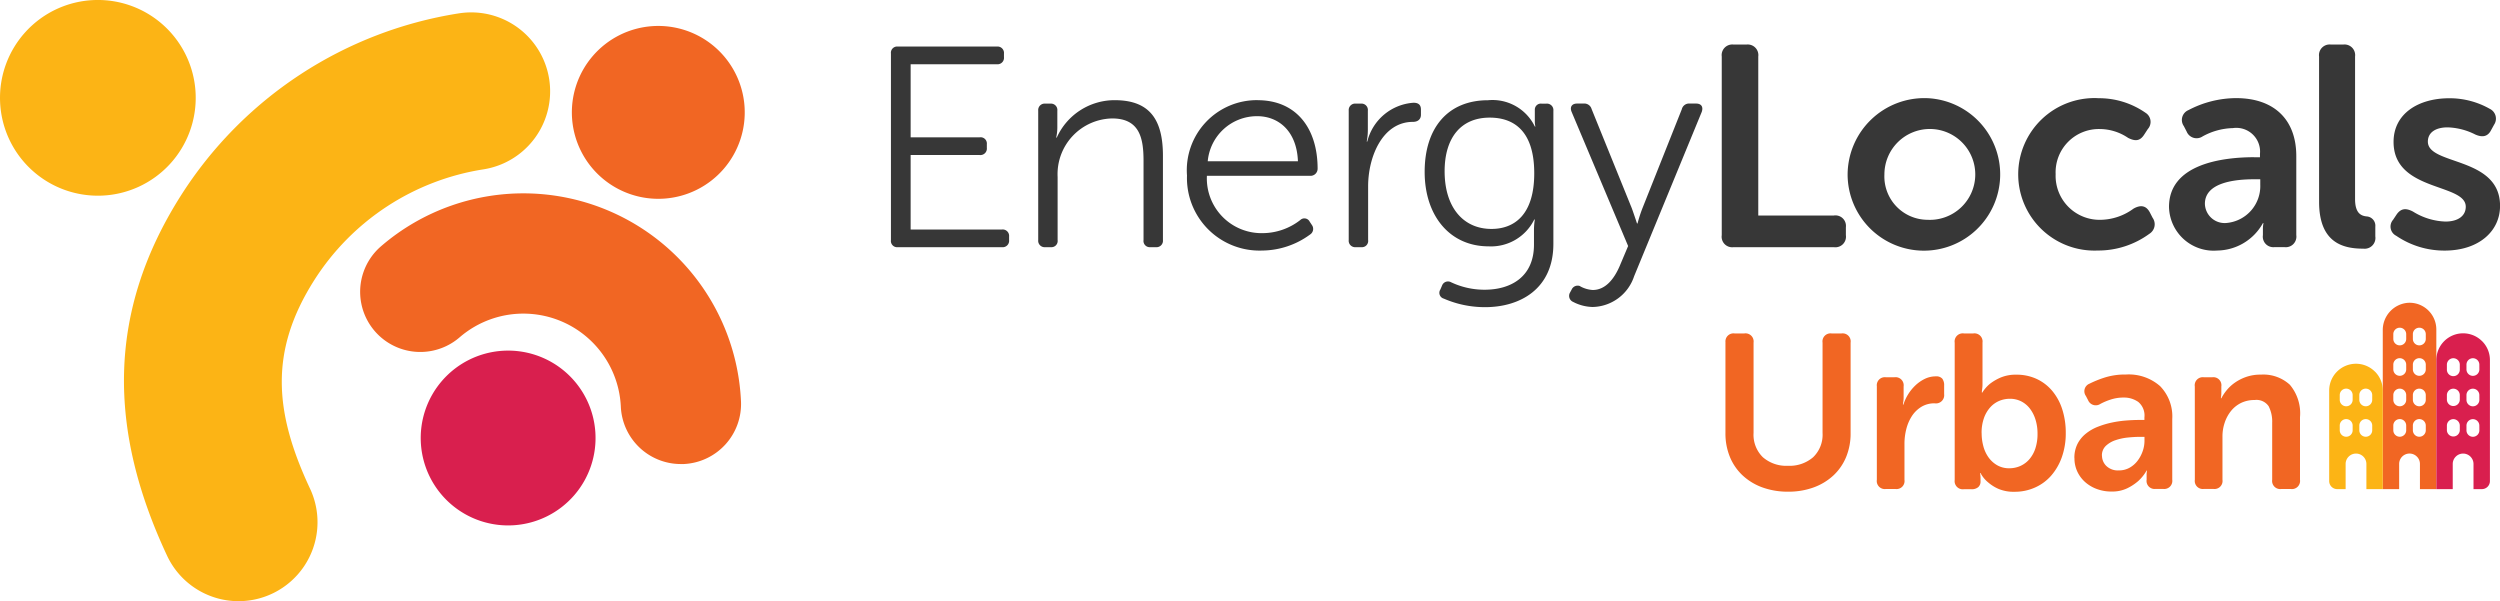 <?xml version="1.0" encoding="UTF-8"?>
<svg xmlns="http://www.w3.org/2000/svg" width="178.836" height="43.005" viewBox="0 0 178.836 43.005">
  <g id="Energy-Locals_Urban_Logo" transform="translate(-535.995 -963.715)">
    <g id="Group_7883" data-name="Group 7883" transform="translate(535.995 963.715)">
      <g id="Group_7881" data-name="Group 7881" transform="translate(123.433 23.852)">
        <path id="Path_2781" data-name="Path 2781" d="M1916.411,1231.118a.575.575,0,0,1,.643-.658h.705a.581.581,0,0,1,.658.658v6.458a2.243,2.243,0,0,0,.666,1.74,2.552,2.552,0,0,0,1.795.612,2.58,2.58,0,0,0,1.8-.612,2.229,2.229,0,0,0,.674-1.74v-6.458a.575.575,0,0,1,.643-.658h.721a.575.575,0,0,1,.643.658v6.475a4.394,4.394,0,0,1-.321,1.709,3.768,3.768,0,0,1-.91,1.317,4.161,4.161,0,0,1-1.411.855,5.214,5.214,0,0,1-1.827.306,5.3,5.3,0,0,1-1.842-.306,4.146,4.146,0,0,1-1.411-.855,3.771,3.771,0,0,1-.909-1.317,4.383,4.383,0,0,1-.322-1.709v-6.475Z" transform="translate(-1916.41 -1230.46)" fill="#f16623"></path>
        <path id="Path_2782" data-name="Path 2782" d="M2037.483,1265.532a.575.575,0,0,1,.643-.658h.612a.581.581,0,0,1,.658.658v.753c0,.084,0,.156-.008.219a1.705,1.705,0,0,1-.023.172.783.783,0,0,0-.016.157h.031a3.252,3.252,0,0,1,.854-1.372,2.694,2.694,0,0,1,.674-.47,1.782,1.782,0,0,1,.792-.181.562.562,0,0,1,.462.165.774.774,0,0,1,.133.494v.612a.589.589,0,0,1-.674.658,1.79,1.79,0,0,0-.957.251,2.148,2.148,0,0,0-.674.658,3.082,3.082,0,0,0-.4.925,4.231,4.231,0,0,0-.133,1.066v2.571a.575.575,0,0,1-.643.658h-.69a.575.575,0,0,1-.643-.658v-6.679Z" transform="translate(-2026.655 -1261.739)" fill="#f16623"></path>
        <path id="Path_2783" data-name="Path 2783" d="M2099.75,1231.118a.581.581,0,0,1,.658-.658h.674a.581.581,0,0,1,.658.658v2.9c0,.1,0,.2-.008.275s-.014.149-.024.212a1.336,1.336,0,0,0-.015.188h.031a2.54,2.54,0,0,1,.564-.643,3.521,3.521,0,0,1,.76-.439,2.768,2.768,0,0,1,1.12-.2,3.368,3.368,0,0,1,1.45.306,3.241,3.241,0,0,1,1.113.855,3.894,3.894,0,0,1,.714,1.317,5.44,5.44,0,0,1,.251,1.694,5.1,5.1,0,0,1-.282,1.732,4.086,4.086,0,0,1-.768,1.325,3.333,3.333,0,0,1-1.16.847,3.527,3.527,0,0,1-1.442.3,2.809,2.809,0,0,1-1.145-.2,2.9,2.9,0,0,1-.753-.47,2.131,2.131,0,0,1-.549-.674h-.031a.42.42,0,0,0,.016.094.846.846,0,0,0,.009.11,1.164,1.164,0,0,1,.008.141v.251a.531.531,0,0,1-.164.416.715.715,0,0,1-.493.149h-.533a.582.582,0,0,1-.658-.658v-9.814Zm1.929,6.483a3.517,3.517,0,0,0,.125.938,2.436,2.436,0,0,0,.376.8,1.963,1.963,0,0,0,.62.555,1.691,1.691,0,0,0,.855.211,1.925,1.925,0,0,0,.791-.164,1.851,1.851,0,0,0,.643-.477,2.27,2.27,0,0,0,.431-.773,3.274,3.274,0,0,0,.156-1.055,3.325,3.325,0,0,0-.149-1.024,2.514,2.514,0,0,0-.408-.79,1.824,1.824,0,0,0-.62-.508,1.769,1.769,0,0,0-.8-.18,1.958,1.958,0,0,0-.753.148,1.824,1.824,0,0,0-.643.453,2.291,2.291,0,0,0-.454.765,3.13,3.13,0,0,0-.173,1.1Z" transform="translate(-2083.356 -1230.46)" fill="#f16623"></path>
        <path id="Path_2784" data-name="Path 2784" d="M2195.51,1269.392a2.2,2.2,0,0,1,.219-1.011,2.271,2.271,0,0,1,.6-.737,3.212,3.212,0,0,1,.855-.494,6.307,6.307,0,0,1,1-.3,7.97,7.97,0,0,1,1.035-.149q.517-.039.972-.039h.329v-.188a1.259,1.259,0,0,0-.439-1.1,1.76,1.76,0,0,0-1.051-.314,2.909,2.909,0,0,0-.941.149,4.406,4.406,0,0,0-.721.306.594.594,0,0,1-.878-.267l-.156-.3a.579.579,0,0,1,.251-.878,7.772,7.772,0,0,1,1.059-.431,4.851,4.851,0,0,1,1.559-.227,3.388,3.388,0,0,1,2.438.831,3.1,3.1,0,0,1,.87,2.352v4.342a.581.581,0,0,1-.658.658h-.533a.575.575,0,0,1-.643-.658v-.314a1.259,1.259,0,0,1,.016-.251.213.213,0,0,1,.016-.094h-.031a2.971,2.971,0,0,1-.6.753,3.528,3.528,0,0,1-.784.517,2.5,2.5,0,0,1-1.129.235,2.99,2.99,0,0,1-1.026-.173,2.621,2.621,0,0,1-.839-.486,2.323,2.323,0,0,1-.573-.753,2.244,2.244,0,0,1-.212-.988Zm1.975-.172a1.028,1.028,0,0,0,.306.729,1.185,1.185,0,0,0,.9.322,1.529,1.529,0,0,0,.76-.188,1.846,1.846,0,0,0,.572-.493,2.448,2.448,0,0,0,.368-.682,2.2,2.2,0,0,0,.133-.737v-.3h-.329q-.377,0-.847.047a3.968,3.968,0,0,0-.886.188,1.869,1.869,0,0,0-.7.408.927.927,0,0,0-.282.706Z" transform="translate(-2170.553 -1260.473)" fill="#f16623"></path>
        <path id="Path_2785" data-name="Path 2785" d="M2291.85,1264.266a.575.575,0,0,1,.643-.658h.612a.575.575,0,0,1,.643.658v.486a1.167,1.167,0,0,1-.008.141.837.837,0,0,0-.008.11.452.452,0,0,0-.016.11h.031a3.276,3.276,0,0,1,.36-.549,2.893,2.893,0,0,1,.58-.549,3.318,3.318,0,0,1,.815-.423,3.126,3.126,0,0,1,1.082-.173,2.806,2.806,0,0,1,2.062.722,3.16,3.16,0,0,1,.729,2.32v4.483a.582.582,0,0,1-.658.658h-.674a.582.582,0,0,1-.658-.658v-4.077a2.413,2.413,0,0,0-.251-1.184,1.048,1.048,0,0,0-1-.447,2.171,2.171,0,0,0-.956.2,2.118,2.118,0,0,0-.722.564,2.674,2.674,0,0,0-.462.839,3.069,3.069,0,0,0-.165,1.011v3.089a.575.575,0,0,1-.643.658h-.69a.575.575,0,0,1-.643-.658Z" transform="translate(-2258.279 -1260.473)" fill="#f16623"></path>
      </g>
      <g id="Group_7882" data-name="Group 7882" transform="translate(0)">
        <path id="Path_2786" data-name="Path 2786" d="M995.614,995.308a6.183,6.183,0,1,1,8.722-.62,6.184,6.184,0,0,1-8.722.62" transform="translate(-952.574 -982.598)" fill="#f16623"></path>
        <path id="Path_2787" data-name="Path 2787" d="M874.729,1255.176a6.253,6.253,0,1,1,8.821-.627,6.254,6.254,0,0,1-8.821.627" transform="translate(-842.477 -1219.119)" fill="#d91f4e"></path>
        <path id="Path_2788" data-name="Path 2788" d="M643.07,1015.731a5.645,5.645,0,0,1-4.816-3.245c-4.212-8.986-4.322-17.4.991-25.766a28.857,28.857,0,0,1,19.888-13.031,5.648,5.648,0,0,1,1.749,11.16,17.557,17.557,0,0,0-12.1,7.927c-3.232,5.09-2.861,9.447-.3,14.917a5.65,5.65,0,0,1-5.413,8.038" transform="translate(-626.302 -972.734)" fill="#fcb415"></path>
        <path id="Path_2789" data-name="Path 2789" d="M847.181,1137.616a4.3,4.3,0,0,1-4.4-4.1,6.979,6.979,0,0,0-11.535-4.961,4.3,4.3,0,1,1-5.621-6.514,15.584,15.584,0,0,1,25.751,11.076,4.3,4.3,0,0,1-4.1,4.5l-.1,0" transform="translate(-798.37 -1104.422)" fill="#f16623"></path>
        <path id="Path_2790" data-name="Path 2790" d="M538.246,975.856a7,7,0,1,1,9.891-.392,7,7,0,0,1-9.891.392" transform="translate(-535.995 -963.715)" fill="#fcb415"></path>
        <path id="Path_2791" data-name="Path 2791" d="M1248.751,1001.471a.447.447,0,0,1,.49-.511h7.084a.462.462,0,0,1,.51.511v.245a.463.463,0,0,1-.51.511h-6.166v5.226h4.94a.448.448,0,0,1,.511.49v.265a.464.464,0,0,1-.511.512h-4.94v5.327h6.533a.462.462,0,0,1,.51.511v.245a.462.462,0,0,1-.51.51h-7.452a.448.448,0,0,1-.49-.51v-13.332Z" transform="translate(-1185.017 -997.63)" fill="#373737"></path>
        <path id="Path_2792" data-name="Path 2792" d="M1366.571,1044.626a.462.462,0,0,1,.51-.51h.367a.457.457,0,0,1,.49.51v1.184a3.344,3.344,0,0,1-.082.735h.041a4.538,4.538,0,0,1,4.146-2.676c2.552,0,3.449,1.45,3.449,3.982v6.023a.462.462,0,0,1-.51.51h-.388a.448.448,0,0,1-.49-.51v-5.656c0-1.612-.266-3.042-2.246-3.042a3.984,3.984,0,0,0-3.9,4.186v4.512a.447.447,0,0,1-.49.51h-.387a.462.462,0,0,1-.511-.51v-9.249Z" transform="translate(-1292.302 -1036.703)" fill="#373737"></path>
        <path id="Path_2793" data-name="Path 2793" d="M1493.481,1048.249c-.082-2.164-1.389-3.226-2.92-3.226a3.538,3.538,0,0,0-3.532,3.226Zm-2.878-4.369c2.736,0,4.286,1.98,4.286,4.9a.509.509,0,0,1-.531.51h-7.389a3.913,3.913,0,0,0,3.981,4.1,4.41,4.41,0,0,0,2.7-.939.424.424,0,0,1,.674.122l.163.245a.477.477,0,0,1-.143.674,5.857,5.857,0,0,1-3.43,1.143,5.19,5.19,0,0,1-5.369-5.369,5.012,5.012,0,0,1,5.063-5.39" transform="translate(-1400.634 -1036.712)" fill="#373737"></path>
        <path id="Path_2794" data-name="Path 2794" d="M1614.981,1046.5a.462.462,0,0,1,.51-.51h.367a.456.456,0,0,1,.49.51v1.388a4.173,4.173,0,0,1-.082.817h.041a3.665,3.665,0,0,1,3.308-2.777c.367,0,.531.164.531.49v.368c0,.326-.225.51-.572.51-2.164,0-3.206,2.471-3.206,4.614v3.839a.447.447,0,0,1-.49.51h-.387a.462.462,0,0,1-.511-.51V1046.5Z" transform="translate(-1518.5 -1038.578)" fill="#373737"></path>
        <path id="Path_2795" data-name="Path 2795" d="M1683.56,1049.107c0-3.043-1.47-3.981-3.185-3.981-2.084,0-3.226,1.47-3.226,3.838,0,2.572,1.327,4.124,3.349,4.124,1.633,0,3.062-1,3.062-3.981m-5.94,7.8a5.566,5.566,0,0,0,2.389.53c1.9,0,3.532-.938,3.532-3.225v-1.062a4.826,4.826,0,0,1,.061-.735h-.041a3.443,3.443,0,0,1-3.267,1.919c-2.756,0-4.573-2.164-4.573-5.328s1.675-5.124,4.533-5.124a3.366,3.366,0,0,1,3.348,1.879h.041a1.387,1.387,0,0,1-.041-.348v-.836a.43.43,0,0,1,.49-.45h.327a.463.463,0,0,1,.51.511v9.514c0,3.267-2.429,4.532-4.879,4.532a7.333,7.333,0,0,1-2.96-.611.429.429,0,0,1-.245-.653l.123-.287a.452.452,0,0,1,.653-.224" transform="translate(-1573.809 -1036.712)" fill="#373737"></path>
        <path id="Path_2796" data-name="Path 2796" d="M1792.1,1059.677a2.12,2.12,0,0,0,.9.265c.919,0,1.531-.8,1.92-1.694l.612-1.45-4.043-9.6c-.143-.347.021-.592.389-.592h.469a.539.539,0,0,1,.571.388l2.879,7.105c.184.51.369,1.082.369,1.082h.04a9.823,9.823,0,0,1,.348-1.082l2.817-7.084a.534.534,0,0,1,.572-.409h.449c.367,0,.531.225.408.592l-4.839,11.76a3.194,3.194,0,0,1-2.96,2.2,3.161,3.161,0,0,1-1.409-.366.467.467,0,0,1-.223-.654l.122-.224a.47.47,0,0,1,.614-.245" transform="translate(-1679.065 -1039.198)" fill="#373737"></path>
        <path id="Path_2797" data-name="Path 2797" d="M1913.4,1000.208a.761.761,0,0,1,.837-.858h.939a.761.761,0,0,1,.837.858v11.372h5.41a.751.751,0,0,1,.857.837v.572a.757.757,0,0,1-.857.857h-7.186a.752.752,0,0,1-.837-.857v-12.78Z" transform="translate(-1790.236 -996.164)" fill="#373737"></path>
        <path id="Path_2798" data-name="Path 2798" d="M2019.815,1050.987a3.25,3.25,0,1,0-3.083-3.246,3.1,3.1,0,0,0,3.083,3.246m0-8.7a5.457,5.457,0,1,1-5.715,5.451,5.492,5.492,0,0,1,5.715-5.451" transform="translate(-1881.932 -1035.264)" fill="#373737"></path>
        <path id="Path_2799" data-name="Path 2799" d="M2156.707,1042.29a5.818,5.818,0,0,1,3.408,1.042.766.766,0,0,1,.164,1.163l-.266.408c-.306.47-.653.47-1.143.225a3.637,3.637,0,0,0-2.021-.633,3.094,3.094,0,0,0-3.164,3.226,3.145,3.145,0,0,0,3.245,3.266,4.07,4.07,0,0,0,2.328-.8c.509-.286.9-.223,1.163.267l.2.388a.8.8,0,0,1-.225,1.143,6.193,6.193,0,0,1-3.7,1.2,5.455,5.455,0,1,1,0-10.9" transform="translate(-2006.636 -1035.264)" fill="#373737"></path>
        <path id="Path_2800" data-name="Path 2800" d="M2275.322,1051.194a2.647,2.647,0,0,0,2.389-2.736v-.388h-.429c-1.307,0-3.532.2-3.532,1.755a1.414,1.414,0,0,0,1.572,1.369m1.939-4.7h.429v-.245a1.7,1.7,0,0,0-1.94-1.839,4.7,4.7,0,0,0-2.163.593.768.768,0,0,1-1.143-.348l-.2-.387a.761.761,0,0,1,.327-1.144,7.391,7.391,0,0,1,3.41-.859c2.695,0,4.307,1.511,4.307,4.145v5.655a.758.758,0,0,1-.857.858h-.694a.752.752,0,0,1-.837-.858v-.408a2.032,2.032,0,0,1,.041-.449h-.041a3.792,3.792,0,0,1-3.268,1.96,3.194,3.194,0,0,1-3.449-3.124c0-3.041,3.757-3.552,6.084-3.552" transform="translate(-2116.024 -1035.246)" fill="#373737"></path>
        <path id="Path_2801" data-name="Path 2801" d="M2391.26,1000.208a.761.761,0,0,1,.837-.858h.9a.761.761,0,0,1,.838.858V1010.4c0,1.021.428,1.2.816,1.245a.665.665,0,0,1,.633.735v.694a.771.771,0,0,1-.856.878c-1.388,0-3.166-.367-3.166-3.348Z" transform="translate(-2225.367 -996.164)" fill="#373737"></path>
        <path id="Path_2802" data-name="Path 2802" d="M2448.621,1050.957l.245-.368c.306-.428.653-.468,1.164-.2a4.661,4.661,0,0,0,2.326.715c.9,0,1.451-.409,1.451-1.062,0-1.694-5.165-1.061-5.165-4.634,0-2.042,1.8-3.124,3.98-3.124a5.807,5.807,0,0,1,2.9.755.778.778,0,0,1,.306,1.144l-.2.366c-.245.49-.633.551-1.143.327a4.644,4.644,0,0,0-1.98-.51c-.857,0-1.409.367-1.409,1.02,0,1.715,5.164,1.042,5.164,4.594,0,1.838-1.55,3.2-3.961,3.2a6.09,6.09,0,0,1-3.47-1.061.734.734,0,0,1-.2-1.164" transform="translate(-2277.42 -1035.255)" fill="#373737"></path>
      </g>
    </g>
    <path id="Path_2803" data-name="Path 2803" d="M2445.5,1206.5a1.912,1.912,0,0,0-1.485-.556,1.952,1.952,0,0,0-1.786,1.968v11.357h1.172v-1.8a.742.742,0,0,1,1.268-.525.731.731,0,0,1,.219.525v1.8h1.172v-11.414A1.907,1.907,0,0,0,2445.5,1206.5Zm-1.594,8.561a.461.461,0,0,1-.923,0v-.339a.461.461,0,0,1,.461-.462.453.453,0,0,1,.326.136.459.459,0,0,1,.135.327v.339Zm0-2.179a.461.461,0,1,1-.923,0v-.339a.462.462,0,0,1,.461-.461.463.463,0,0,1,.461.461Zm0-2.179a.461.461,0,0,1-.923,0v-.339a.462.462,0,0,1,.461-.461.463.463,0,0,1,.461.461Zm0-2.178a.461.461,0,1,1-.923,0v-.341a.462.462,0,0,1,.461-.461.463.463,0,0,1,.461.461Zm1.4,6.536a.462.462,0,0,1-.924,0v-.339a.461.461,0,0,1,.461-.462.465.465,0,0,1,.463.463v.339Zm0-2.179a.462.462,0,0,1-.924,0v-.339a.461.461,0,0,1,.461-.461.464.464,0,0,1,.463.461v.339Zm0-2.179a.462.462,0,0,1-.924,0v-.339a.461.461,0,0,1,.461-.461.464.464,0,0,1,.463.461v.339Zm0-2.178a.462.462,0,0,1-.924,0v-.341a.461.461,0,0,1,.461-.461.464.464,0,0,1,.463.461v.341Z" transform="translate(-1735.784 -220.566)" fill="#f16623"></path>
    <path id="Path_2804" data-name="Path 2804" d="M2488.35,1230.93a1.916,1.916,0,0,0-3.27,1.355v9.23h1.173v-1.8a.744.744,0,0,1,.743-.743.746.746,0,0,1,.743.743v1.8h.6a.575.575,0,0,0,.574-.574v-8.656a1.9,1.9,0,0,0-.561-1.355Zm-1.592,6.38a.462.462,0,0,1-.923,0v-.339a.462.462,0,0,1,.461-.462.465.465,0,0,1,.462.462Zm0-2.18a.462.462,0,0,1-.923,0v-.339a.462.462,0,0,1,.461-.461.464.464,0,0,1,.462.461Zm0-2.179a.462.462,0,1,1-.923,0v-.339a.462.462,0,0,1,.461-.461.464.464,0,0,1,.462.461Zm1.4,4.359a.461.461,0,0,1-.923,0v-.339a.462.462,0,0,1,.461-.462.464.464,0,0,1,.461.462Zm0-2.18a.461.461,0,0,1-.923,0v-.339a.461.461,0,0,1,.461-.461.463.463,0,0,1,.461.461Zm0-2.179a.461.461,0,1,1-.923,0v-.339a.461.461,0,0,1,.461-.461.463.463,0,0,1,.461.461Z" transform="translate(-1774.803 -242.811)" fill="#d91f4e"></path>
    <path id="Path_2805" data-name="Path 2805" d="M2402.63,1255.271a1.916,1.916,0,0,0-3.27,1.355v6.479a.575.575,0,0,0,.576.574h.6v-1.8a.744.744,0,0,1,.743-.743.744.744,0,0,1,.743.743v1.8h1.172v-7.054a1.905,1.905,0,0,0-.561-1.355Zm-1.592,4.2a.461.461,0,1,1-.922,0v-.34a.461.461,0,0,1,.461-.462.464.464,0,0,1,.461.462Zm0-2.179a.461.461,0,1,1-.922,0v-.341a.461.461,0,0,1,.461-.461.464.464,0,0,1,.461.461Zm1.4,2.179a.461.461,0,1,1-.923,0v-.34a.461.461,0,0,1,.461-.462.464.464,0,0,1,.462.462Zm0-2.179a.461.461,0,1,1-.923,0v-.341a.461.461,0,0,1,.461-.461.464.464,0,0,1,.462.461Z" transform="translate(-1696.748 -264.975)" fill="#fcb415"></path>
  </g>
</svg>
